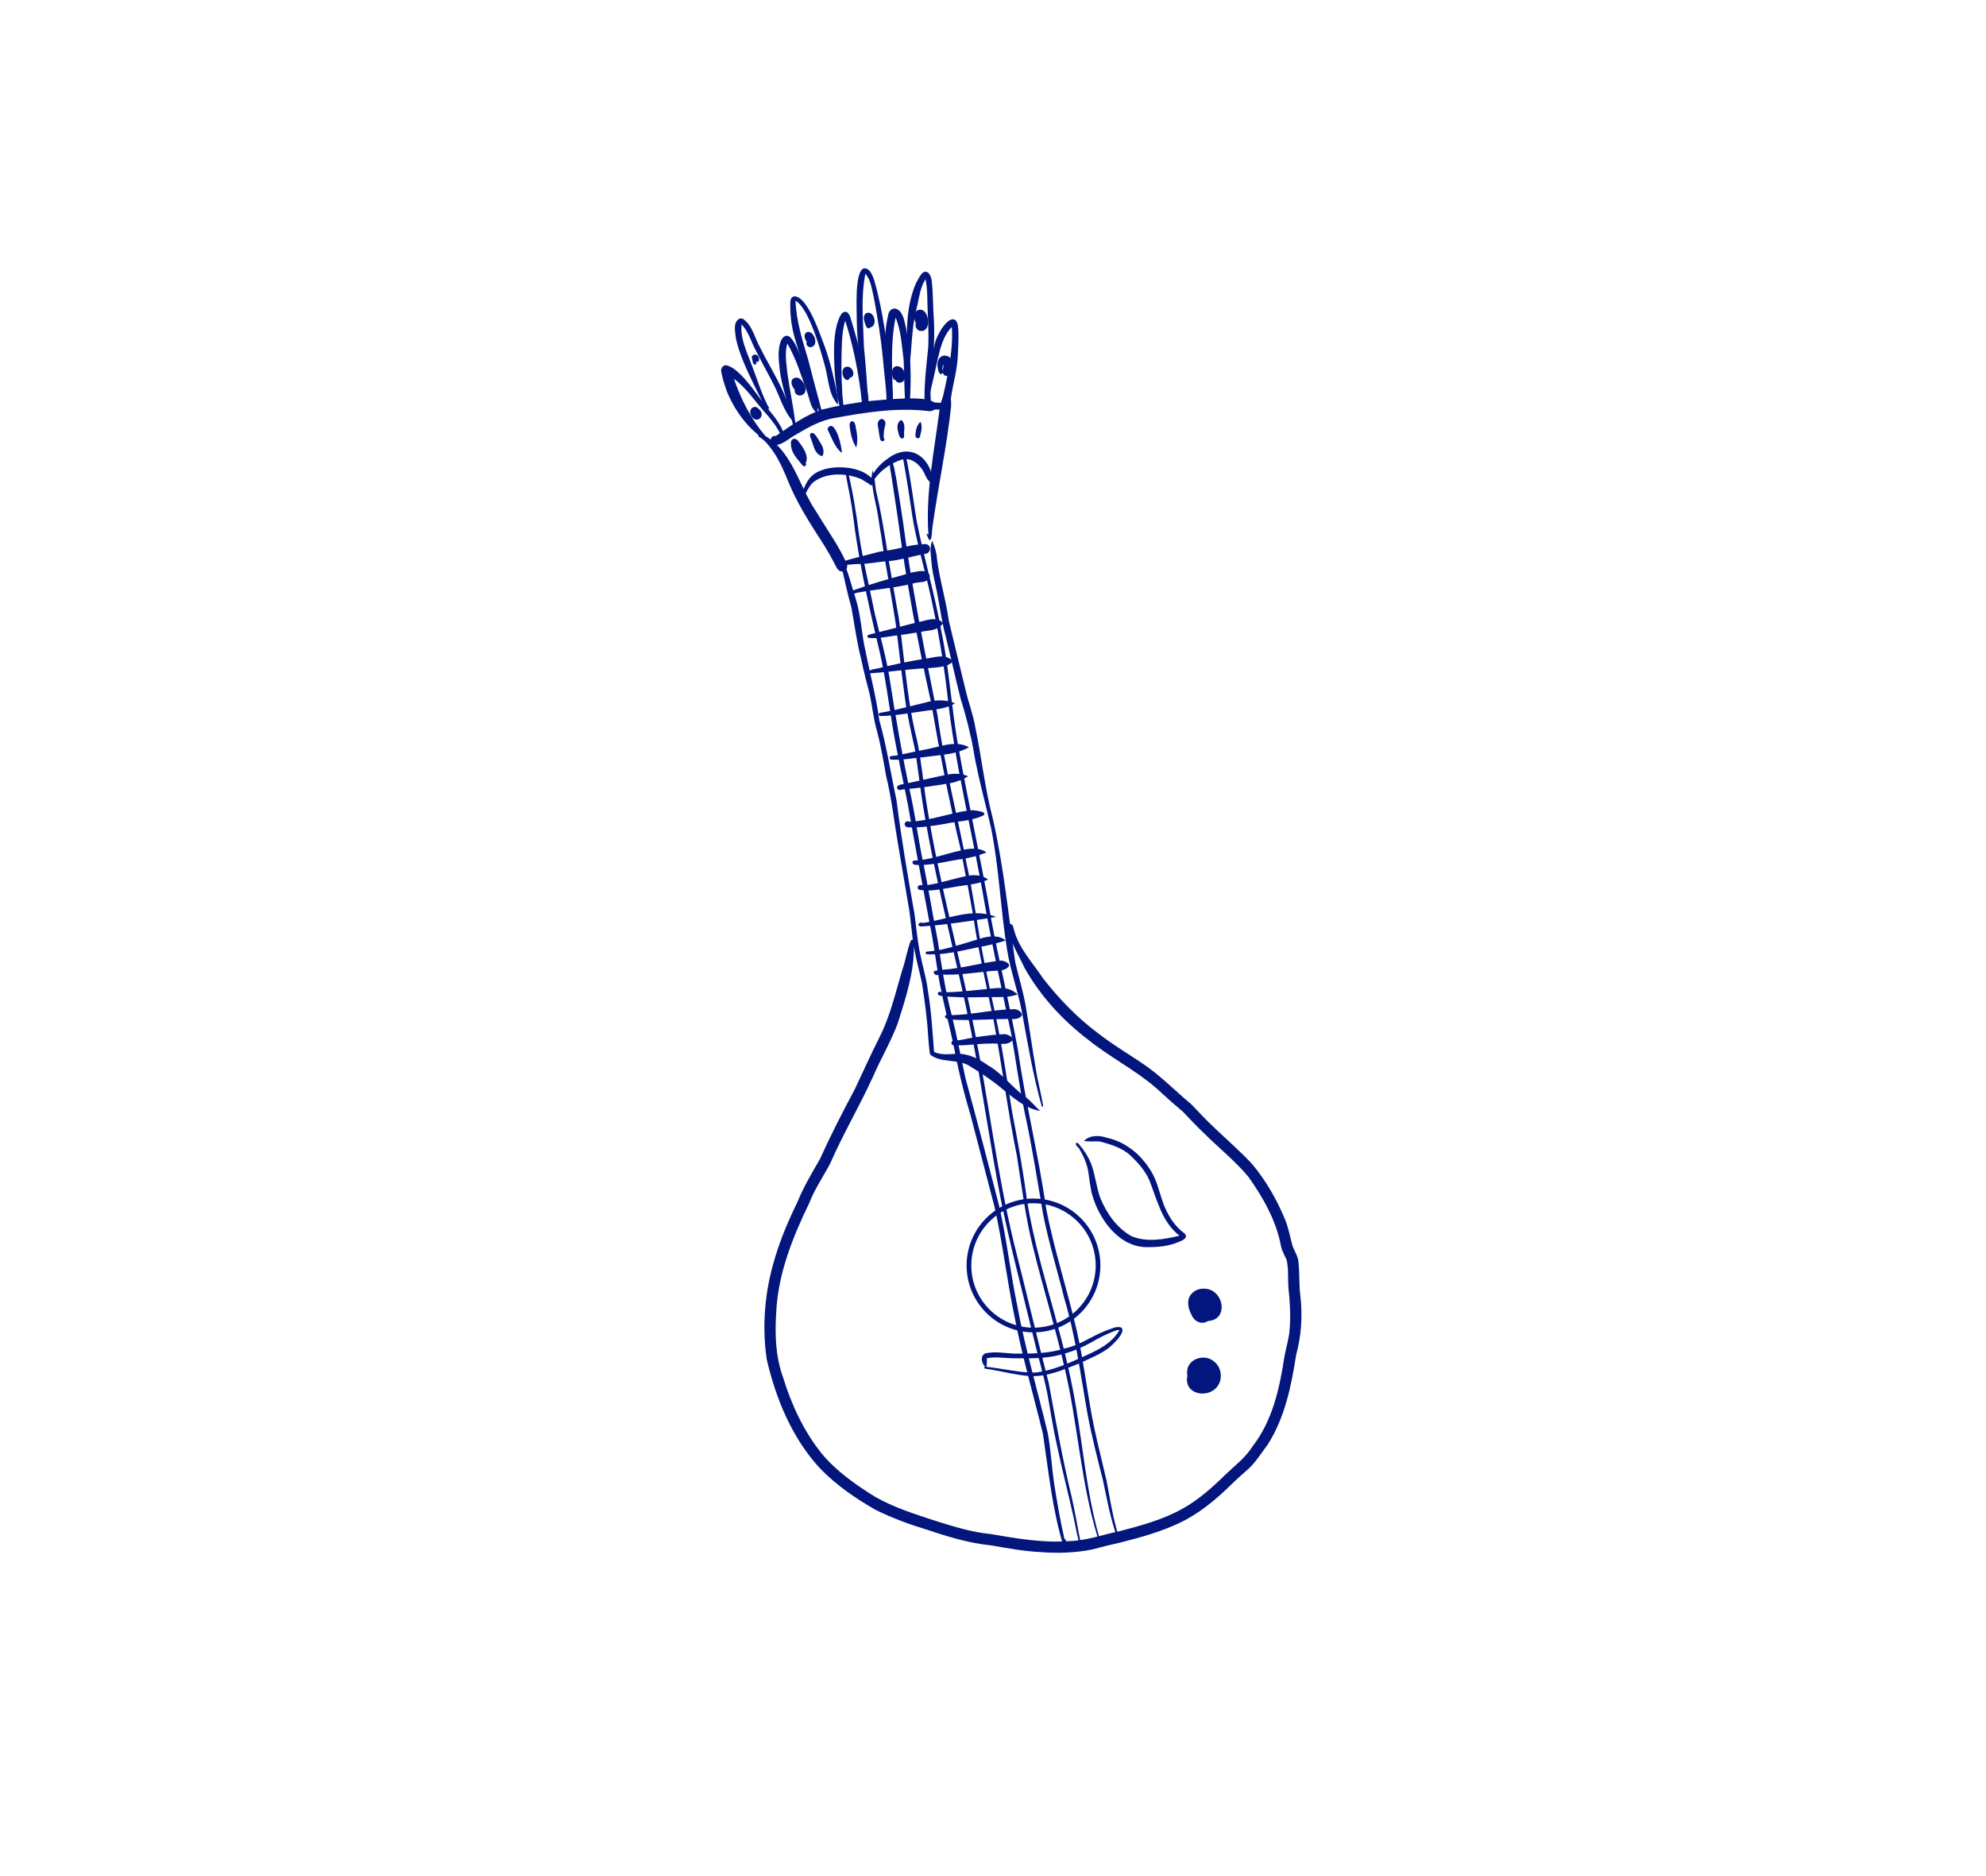 <svg id="Layer_1" data-name="Layer 1" xmlns="http://www.w3.org/2000/svg" viewBox="0 0 844 797">
  <path d="M357.63,242.81c-2.04-.31-2.48-2.72-3.44-4.21-2.06-3.97-4.42-7.76-6.89-11.49-4.43-6.95-8.74-13.99-11.94-21.6-2.01-4.91-4.02-9.85-7.13-14.19-1.45-2.03-3.06-4.09-5.17-5.42-1.4-.52-.94-2.04.54-1.49,11.87,5.64,15.23,19.37,21.34,29.9,3.15,5.11,6.36,10.19,9.58,15.27,1.86,3.03,3.61,6.14,5.09,9.38,1.1,1.56.12,4.15-1.99,3.85Z" fill="#03167d"></path>
  <path d="M394.67,229.17c-.13-.56-.4-1.03-.66-1.54-.12-.3-.2-.72-.11-1,.27.17.5.38.67.65-1.29-17.71,2.41-35.23,4.65-52.72.37-3.6,1.7-7.07,3.84-9.99.87,2.56,1.19,5.19,1.16,7.87-1.82,17.09-5.49,33.92-7.87,50.93-.35.98-.08,7.41-1.7,5.8Z" fill="#03167d"></path>
  <path d="M329.31,189.12c-2.69-.02-2.28-4.45.37-3.86,6.33-4.28,12.53-8.97,19.9-11.32,6.81-1.65,13.77-2.88,20.74-3.63,4.55-.31,25.82-2.93,27.29,1.52.87,1.69-1.14,2.99-2.66,2.88-13.51-1.71-27.24.48-40.55,2.94.04,0,.1-.02.15-.03-.72.15-1.48.3-2.16.44,0,0,.02,0,.03,0,0,0,.02,0,.03,0-5.03,1.28-9.62,3.87-14.04,6.51-2.96,1.51-5.65,4.42-9.08,4.57Z" fill="#03167d"></path>
  <path d="M325.44,187.03c-7.37-4.62-12.95-12.25-16.34-20.22-1.04-2.78-1.94-5.6-2.53-8.51-.39-1.32.27-2.94,1.74-3.12,4.82.28,11.9,10.31,14.72,14.16,3.4,4.89,8.07,9.11,10.09,14.82.09,1.28-1.26,1.19-1.58.12-1.65-3.47-4.23-6.6-6.76-9.41-4.19-4.72-7.71-10.16-12.87-13.91,3,8.76,7.36,17.28,13.39,24.34.28.34.51.57.72.87.31.43-.1.97-.57.86Z" fill="#03167d"></path>
  <path d="M336.8,178.8c-3.96-4.47-5.4-10.47-8.13-15.67-2.4-4.7-5.01-9.3-7.37-14.03-2.05-3.71-3.14-8.16-6.14-11.25-.66,5.97,2.31,11.82,4.33,17.34,2.32,5.9,4.13,12.18,7.11,17.77.37.16.33.8-.14.8-1.21.08-1.72-1.82-2.31-2.65-4.16-8.82-9.31-17.82-11.42-27.37-.18-2.61-1.29-6.02.98-8,.51-.47,1.28-.58,1.92-.32,4.15,2.6,5.18,8.5,7.54,12.52,3.51,7.03,7.74,13.71,10.74,20.99,1.53,3.08,2.84,6.44,2.9,9.87Z" fill="#03167d"></path>
  <path d="M337.42,181.65c-.16-.07-.26-.21-.31-.37-.25-1.54-.67-3.04-1.03-4.55-1.48-6.25-3.7-12.32-4.58-18.7-.46-4.26-1.24-8.79.27-12.92.61-1.98,2.53-3.45,4.25-1.61,2.37,2.55,3.34,6.06,4.75,9.19,2.54,6.05,4.81,12.23,6.56,18.57.33,1.4.22,2.87-.16,4.25-.81-.65-1.49-1.55-2.02-2.46-.94-1.95-1.33-4.12-2.05-6.17-2.56-7.11-4.7-14.43-8.52-20.94-1.15,3.95-.4,8.21-.02,12.24,1,7.1,2.49,14.11,3.41,21.22.03.69.6,2.38-.54,2.26Z" fill="#03167d"></path>
  <path d="M348.33,175.45c-4.18-10.8-7.72-21.83-10.9-32.95-1.1-4.39-1.7-8.9-1.57-13.43-.09-1.37.27-3.23,2-3.17,5.67.68,10.58,16.22,12.59,21.21,2.53,7.07,4.17,14.45,5.58,21.8.07,1.01.14,2.1.02,3.07-.97-1.19-1.71-2.38-2.37-3.74-1.62-3.97-1.93-8.32-3.02-12.41-1.74-6.43-6.92-25.12-12.6-28.03.37,8.5,2.87,16.6,5.31,24.69,1.79,6.93,3.62,13.84,5.49,20.74.09.75.97,1.95.04,2.41-.21.06-.45-.02-.58-.19Z" fill="#03167d"></path>
  <path d="M367.94,174.69c-1.73-2.16-1.81-4.93-2.08-7.56-.3-2.51-.68-5-1.11-7.49-1.31-7.99-3.09-15.67-5.55-23.35-.96,3.02-1.21,6.05-1.39,9.08-.34,7.05-.31,14.16.12,21.19.02,2.44.65,4.75.45,7.15-.15.59-1.02.64-1.25.08-1.49-5.24-2.04-10.68-2.44-16.1-.27-6.57-.68-13.33.96-19.76.69-1.83,1.62-6.2,4.27-5.32,1.52,1.13,1.68,3.37,2.32,5.05,1.29,4.34,2.56,8.7,3.55,13.12,1.18,5.4,2.33,10.82,3.02,16.31.38,2.56.63,5.34-.85,7.62,0,0,0,0,0,0Z" fill="#03167d"></path>
  <path d="M377.95,172.69c-1.69-1.23-1.06-3.92-1.31-5.61-.39-5.09-1.04-10.15-1.47-15.23-.85-8.6-2.23-17.15-3.86-25.64-.85-3.37-1.17-7.24-3.56-9.9-1.99,10.21-.89,20.75-.6,31.08.82,8.3,1.46,16.65,1.83,24.97-1.26,1.62-1.24-3.83-1.48-4.47-1.22-10.44-3.31-20.79-3.38-31.35.06-4.17-1.13-21.09,2.96-22.52,2.49-.27,3.54,2.68,4.3,4.55,4.01,13.77,5.62,28.07,7.36,42.26.43,3.33.78,6.7.7,10.06-.11.76-.53,1.59-1.24,1.92-.07,0-.19-.09-.24-.12Z" fill="#03167d"></path>
  <path d="M378.58,171.56c-1.92-12.22-4.07-25.8-1.03-38.12.3-1.56,1.83-2.76,3.43-2.21,3.06,1.41,3.38,5.55,4.13,8.47,2.03,10.15,2.2,20.68,1.57,30.93-.15.39-.42.76-.75.99-.87-.25-1.3-1.44-1.36-2.3-.34-5.46-.23-10.94-.55-16.4-.82-5.99-1.05-12.41-3.41-18.01-2.38,11.77-1.36,23.84-1.1,35.74.45.56-.35,1.35-.91.91Z" fill="#03167d"></path>
  <path d="M393.6,171.35c-.87-.52-.69-1.66-.71-2.53-.02-7.1.89-14.14,1.57-21.19.3-5.11-.04-10.22-.21-15.33-.26-4.55.04-9.2-.93-13.67-2.11,3.26-2.61,7.09-3.41,10.8-.89,3.76-1.71,7.54-2.06,11.39-.47,4.24-.61,8.53-1.14,12.75-.16.49-.88.35-.84-.17,0-.71-.02-1.43-.07-2.14-.77-10.41-.69-21.42,3.54-31.14,1.15-1.72,2.76-6.35,5.35-4.04,1.56,1.93,1.36,4.68,1.6,7.03.18,3.25.28,6.51.4,9.77.8,9.59.05,19.1-1.02,28.63-.15,2.84-.39,5.69-.11,8.53.17,1.04-1.06,1.89-1.97,1.31Z" fill="#03167d"></path>
  <path d="M397.49,173.99c-1.59.28-3.92-1.3-1.88-2.61,1.39-.78,3.07-.06,4.55-.32,2.34-10.43,5.02-21.38,4.35-32.15-3.6,3.64-4.81,8.74-6,13.55-1.05,5.15-2.31,10.32-3.48,15.43-.13.77-.35,1.55-.24,2.33.01.26-.21.46-.45.49-.92,0-.66-1.33-.65-1.94,1.02-7.67,1.6-15.48,3.65-22.96.44-2.67,5.67-12.63,8.92-9.56,1,1.35.93,3.17,1.04,4.78.12,3.3-.07,6.6-.25,9.9-.18,6.14-2.07,12.08-2.9,18.07-.69,4.48-2.33,5.24-6.66,4.97Z" fill="#03167d"></path>
  <path d="M401.59,159.6c-.43-.25-.73-.7-.89-1.18-1.36,1.62-2.06-.93-2.14-2.04-.69-2.52.56-5.82,3.64-5.22,3.97.63,4.26,10.03-.61,8.43ZM400.59,157.31c.05-.82.5-1.59.33-2.43-.39.75-.48,1.61-.47,2.43.02,0,.04,0,.05,0,.03,0,.06,0,.08,0Z" fill="#03167d"></path>
  <path d="M390.87,140.57c-1.33-.36-2.13-1.89-1.66-3.19-.85-1.75-1.18-4.79,1-5.67,1.24-.47,2.61.25,3.23,1.36,1.6,2.45,1.56,8.26-2.57,7.5Z" fill="#03167d"></path>
  <path d="M381.14,162.25c-.25-.19-.42-.44-.52-.71-1.25-.12-1.42-1.73-1.49-2.73-.21-1.64.48-3.47,2.43-3.21,2.46.36,3.83,3.65,2.78,5.78-.59,1.09-2.14,1.66-3.19.87Z" fill="#03167d"></path>
  <path d="M368,138.44c-.56-1.52-1.54-3.61-.32-5.03.95-.99,2.62-.57,3.25.58,1.17,1.54,1.17,4.81-1.19,5.12-.5.92-1.54.05-1.74-.67Z" fill="#03167d"></path>
  <path d="M359.59,161.37c-2.01-1.01-2.37-5.69.58-5.55,2.45.11,3.71,4.31.82,4.76.14.74-.83,1.02-1.4.79Z" fill="#03167d"></path>
  <path d="M343.56,147.31c-.43-.25-.77-.71-.84-1.2-.04-.3-.01-.59.13-.86-.76-1.07-1.53-2.93-.27-3.92.76-.59,1.82-.29,2.46.33,1.09,1.12,1.81,2.96,1.28,4.49-.41,1.03-1.74,1.77-2.76,1.17Z" fill="#03167d"></path>
  <path d="M338.57,167.64c-.53-.41-.93-1.09-.84-1.78,0-.07.03-.14.04-.21-.8-.9-1.43-2.13-1.42-3.35.07-1.81,2.34-2.4,3.6-1.33,1.46,1.15,2.54,3.09,2.38,4.98-.17,1.72-2.38,2.74-3.77,1.68Z" fill="#03167d"></path>
  <path d="M319.88,177.52c-1.02-1.02-1.56-2.87-.46-4.03.81-.88,2.36-.77,2.98.27,2.98,1.96.29,6.31-2.52,3.76Z" fill="#03167d"></path>
  <path d="M320.47,154.82c-.47-.26-.55-.92-.63-1.41-.1-.57-.37-1.13-.32-1.72.16-1.11,1.69-1.35,2.41-.61,1,.63.96,3.48-.63,2.48.01.1.03.19.04.29.49.55-.29,1.33-.87.96Z" fill="#03167d"></path>
  <path d="M341.79,198.11c-.67-.04-.99-.73-1.39-1.17-1.92-2.37-4.2-4.75-4.23-8-.47-2.7,1.93-3.42,3.35-1.19,1.83,2.46,4.36,5.9,2.88,9.05.35.51.07,1.33-.61,1.31Z" fill="#03167d"></path>
  <path d="M349.04,193.7c-2.73-.89-3.2-4.06-4.07-6.43-.31-1.1-1.64-3.03.15-3.31.28.02.54.05.77.23,1.37,1.28,2.15,3.07,3.15,4.63.76,1.3,1.25,3.01.69,4.47-.12.4-.27.58-.7.4Z" fill="#03167d"></path>
  <path d="M357.68,192.43c-2.81-2.34-4.13-6.12-5.64-9.28-.31-.35-.42-.85-.22-1.34,3.13-4.18,6.23,8.61,5.86,10.62Z" fill="#03167d"></path>
  <path d="M363.91,190.14c-1.7-2.61-2.45-5.74-2.8-8.8-.07-.7-.17-1.53.4-2.05.79-.76,1.72.02,1.81.93.21.34.44.66.26,1.08.75,2.85,1.05,6.01.32,8.85Z" fill="#03167d"></path>
  <path d="M374.15,186.87c-.6-1.78-.66-4.14-1.06-5.88-.14-.68-.15-1.37.2-1.99.72-1.39,2.44-1.27,2.88.26.3.85-.03,1.67-.25,2.49-.29,1.43-.43,2.91-.36,4.38,1.11.99-.87,2-1.4.74Z" fill="#03167d"></path>
  <path d="M382.86,186.14c-.79-.58-.88-1.7-1.15-2.58-.44-1.45-.55-3.17.42-4.44.39-.55,1.03-.92,1.44-.16,1.28,1.7.56,3.9.63,5.83.24.92-.34,1.9-1.34,1.34Z" fill="#03167d"></path>
  <path d="M389.6,186.08c-.61-.24-.66-1.14-.55-1.61.17-1.93.63-4.01,2.15-5.25.86,1.9.41,3.95-.16,5.79.21.81-.73,1.5-1.44,1.07Z" fill="#03167d"></path>
  <path d="M340.81,211.24c-.3-.18-.35-.57-.16-.84,1.39-4.52,3.12-8.53,7.86-10.34,6.02-2.75,18.64-1.94,22.51,4,.32.73.57,1.62.46,2.39-2.08-.62-3.7-1.81-5.5-2.9-6.32-2.62-14.69-2.98-20.32,1.32-1.94,1.73-2.8,4.09-4.12,6.23-.18.21-.48.28-.72.14Z" fill="#03167d"></path>
  <path d="M369.69,206.07c-.29-.23-.28-.59-.23-.93,1.09-4.24,4.15-7.76,7.7-10.2,8.36-6.5,16.99-2.17,19.11,7.62.03.87-.18,1.81-.57,2.55-1.56-.96-2.27-2.61-2.96-4.22-1.71-3.43-5.33-6.69-9.39-5.63-4.56,1.42-8.74,4.24-11.54,8.06-.5.8-.98,1.51-1.24,2.38-.02.4-.56.63-.87.38Z" fill="#03167d"></path>
  <path d="M356.73,240.02c-1.09-.85.51-1.27,1.21-1.4,5.13-1.59,10.37-2.74,15.55-4.16,3.69-.54,7.39-1.11,10.98-2.1-.03,0-.05.01-.08.02,0,0,0,0-.01,0,2.69-.57,5.41-1.13,8.18-1.18.67-.08,1.37-.05,1.92.39,1.55,1.19.6,3.57-1.24,3.72-5.26.94-10.28,2.6-15.58,3.13-4.17.14-8.25,1.18-12.43,1.2-2.82-.06-5.7.62-8.48.38Z" fill="#03167d"></path>
  <path d="M362.29,252.26c-1.63-1.17,1.74-1.86,2.52-2.18,7.62-2.76,15.4-4.75,23.18-6.96,1.69-.24,3.46-.78,5.15-.33,1.81.54,2.86,2.2,1.07,3.57-1.36,1.2-3.28.93-4.96,1.24-8.34,2.25-16.98,2.71-25.45,4.33-.21.33-.74.15-1.05.28,0,0,0,0,0,0,0,0,.02,0,.02,0-.17.05-.32.11-.49.05Z" fill="#03167d"></path>
  <path d="M369.07,271.03c-.61-.26-.54-1.17.09-1.34,3.73-.88,7.43-1.93,11.16-2.85,4.21-1.09,8.41-2.2,12.66-3.16,2.55-.72,5.97-1.3,7.77,1.13-1.32,2.15-3.84,2.88-6.21,3.12-3.9.64-7.8,1.33-11.72,1.85-4.54.39-9.21,1.76-13.75,1.24Z" fill="#03167d"></path>
  <path d="M370.01,286.04c-.24.01-.49-.11-.61-.32-.79-1.46,3.98-1.56,4.91-2.03,6.12-1.46,12.25-2.81,18.48-3.75,3-.33,6.07-1.48,9.08-.85,1.14.35,2.65.93,3.07,2.13-.94.66-1.94,1.39-3.1,1.73-4.65,1.07-9.38.88-14.01,1.39-5.95.47-11.86,1.39-17.82,1.71Z" fill="#03167d"></path>
  <path d="M374.12,304.24c-.76,0-.93-1.17-.17-1.36,1.84-.33,3.9-.69,5.64-1.06,4.39-.99,8.76-2.13,13.14-3.19,4.27-1.25,9.03-1.67,13.13.23-3.68,2.15-8,2.6-12.14,3.11-6.52.86-13.01,2.15-19.59,2.27Z" fill="#03167d"></path>
  <path d="M378.71,322.73c-.9-.13-.82-1.51.1-1.5,1.03-.05,2-.21,3.01-.41,3.83-.83,7.62-1.6,11.43-2.37,6.04-1.02,12.72-4.18,18.53-.96-5.76,3.29-12.66,3.21-19.05,4.22-4.66.36-9.35,1.34-14.02,1.03Z" fill="#03167d"></path>
  <path d="M382.1,335.63c-.83-.11-1.21-1.29-.48-1.78.62-.49,1.73-.62,2.41-.74,6.81-1.31,13.72-3.17,20.44-4.31,2.34-.16,4.82.02,6.96,1.05-2.15,1.32-4.67,2.25-7.16,2.83-6.97,1.18-14.04,2.24-21.08,2.79-.32.25-.71.22-1.09.16Z" fill="#03167d"></path>
  <path d="M384.62,350.75c-.65-1.11.74-2.36,1.78-1.6,8.92-.4,17.05-3.71,25.77-4.88,1.13-.18,8.51.52,5.47,2.33-5.06,2.32-10.78,2.26-16.15,3.46-4.79.8-9.61,1.6-14.48,1.46-.85.06-1.94.12-2.4-.77Z" fill="#03167d"></path>
  <path d="M390.82,367.54c-1-.12-3.23.24-3.04-1.3.1-.39.49-.65.87-.62,6.63-.23,12.93-2.81,19.37-4.2,3.56-.96,8.09-1.56,11.2.75-3.75,1.52-7.78,2.55-11.85,3.02-5.49.9-10.95,2.33-16.54,2.34Z" fill="#03167d"></path>
  <path d="M390.82,378.08c-1.03-.13-1.15-1.67-.13-1.94.23-.06.45-.13.69-.1,1.82.4,3.83-.24,5.63-.5,4.9-1.05,9.69-2.59,14.63-3.48,2.76-.54,5.76-.09,8.11,1.5.17.08.1.33.01.21-4.67,2.19-9.87,2.23-14.85,3.21-4.64.71-9.38,1.92-14.09,1.1Z" fill="#03167d"></path>
  <path d="M391.51,393.64c-2.25-.13-.92-2.27.6-1.48,10.22-1.34,21.08-6.81,31.17-2.56-10.51,1.66-21.15,3.36-31.76,4.04Z" fill="#03167d"></path>
  <path d="M395.19,405.5c-.63-.06-1.94.17-1.82-.79.06-.22.28-.4.51-.39,2.07-.17,4.09-.43,6.11-.86,6.16-1.3,12.1-3.41,18.16-5.1,2.86-.73,6.99-.95,9.19,1.26-4.26,1.42-8.77,2.38-13.24,3.16.02,0,.04,0,.05,0,.05,0,.09-.02.14-.03-6.28,1.36-12.63,2.86-19.1,2.75Z" fill="#03167d"></path>
  <path d="M397.7,414.22c-.76-.36-1.41-1.27-.35-1.74,2.84-.57,5.79-.54,8.64-1.07,6.47-.85,12.82-2.66,19.32-3.26,1.36-.07,4.88,1.4,2.95,2.93-1.82,1.68-4.45,1.2-6.73,1.46-7.55.73-15.17,2.05-22.76,1.43-.15.4-.72.44-1.06.26Z" fill="#03167d"></path>
  <path d="M408.22,423.72c-2.98-.17-6.02-.12-8.94-.74-.26-.11-.4-.2-.58-.41-.57-.69.55-1.63,1.15-1,6.41.15,12.78-.73,19.16-1.32,4.23-.39,8.95-1.35,12.55,1.53.28.22.64.44.85.7-2.47.95-5.16,1.16-7.78,1.17-5.47-.11-10.94.2-16.41.08Z" fill="#03167d"></path>
  <path d="M407.93,433.34c-1.56,0-3.12-.08-4.66-.32-.53-.08-1.17-.13-1.5-.61-.73-1.29,1.37-1.64,2.17-1.07,9.2-.17,18.3-2.51,27.48-2.57,1.23.28,3.03,1.23,2.89,2.66-1.21,1.73-3.6,1.63-5.47,1.51-6.97,0-13.93.59-20.9.41Z" fill="#03167d"></path>
  <path d="M405.02,444.06c-1.11-.32-.79-1.94.34-1.91,3.23-.1,6.46-1.13,9.7-1.55,3.96-.53,7.94-1.12,11.94-1.2,1.19.06,3.79,1.19,3.29,2.63-2.45,2.61-6.48.98-9.64,1.38-5.18-.06-10.51,1.07-15.63.65Z" fill="#03167d"></path>
  <path d="M440.77,471.76c-5.81-1.41-10.32-5.53-14.87-9.16-4.47-3.75-9.37-6.96-14.35-9.97-4.92-2.68-11.11-1.03-15.81-4.2-.41-.31-.57-.74-.65-1.23-.28-2.29-.47-4.6-.64-6.89-.41-7.56-1.51-15.07-2.61-22.55-1.06-4.95-2.47-9.82-3.31-14.82-1.17-6.08-1.35-12.29-2.48-18.38-1.43-8.57-2.9-17.13-4.37-25.69-1.7-9.73-2.72-19.56-5.1-29.16-1.13-6.4-2.21-12.82-3.87-19.11-1.54-5.18-1.98-10.59-3.17-15.85-1.24-4.76-2.5-9.52-3.47-14.35-1.92-7.36-2.88-14.62-4.19-22.06-1.89-6.59-3.19-13.38-4.87-20-.27-.17-.27-.47-.32-.73-.28-.61.66-1.19,1.07-.6,2.62,5.44,3.97,11.42,5.83,17.11,2.35,7.33,2.5,15.19,4.26,22.66,1.93,9.74,4.51,19.35,5.84,29.21,3.16,11.21,4.89,22.75,7.33,34.11,2.02,16.16,4.77,32.21,7.63,48.24.75,5.73,1.24,11.5,2.45,17.17.97,4.93,2.49,9.76,3.14,14.74,1.5,8.82,2.03,17.76,2.72,26.66,2.96,1.5,6.32.93,9.5.85,4.93-.25,9.36,2.03,13.28,4.79,6.03,3.4,10.17,9.18,15.67,13.26,2.57,1.68,4.32,4.26,6.67,6.18-.39,0-.89-.18-1.33-.24h0Z" fill="#03167d"></path>
  <path d="M442.72,470.05c-3.71-13.25-6.04-26.91-8.49-40.46-1.74-8.82-4.86-17.29-6.26-26.18-2.78-17.06-3.36-34.51-6.76-51.46-1.94-8.72-4.37-17.32-6.14-26.08-1.15-4.65-1.53-9.46-2.82-14.06-1.04-5.09-2.54-10.05-4.03-15.03-2.25-8.82-4.18-17.73-6.36-26.57-1.37-4.9-2.04-9.93-2.98-14.92-.8-5.04-2.21-9.78-2.88-14.82-.24-3.58-1.12-7.32.13-10.76,1.08,2.47,1.88,4.99,2.06,7.67,1.07,8.86,3.83,17.44,5.02,26.31,2.38,9.97,4.81,19.93,7.24,29.88,1.22,5.17,3.14,10.14,4.02,15.39,2.69,12.82,4.05,25.9,7.39,38.6,4.63,20.17,6.64,40.8,9.59,61.23,1.42,6.19,3.34,12.25,4.43,18.52,1.57,9.05,2.79,18.16,4.37,27.22.79,5.09,2.19,10.02,3.01,15.06.31.3-.28.85-.55.45Z" fill="#03167d"></path>
  <path d="M488.27,529.88c-12.09.53-20.69-11.02-23.91-21.52-1.12-3.62-1.3-7.4-1.97-11.1-.68-3.52-2.2-6.64-4.03-9.67-.63-.29-.97-.88-1.17-1.52-.06-.85.99-.47,1.27,0,2.2,2.55,4.07,5.44,5.31,8.58,1.73,4.67,2.13,9.72,3.85,14.41,2.7,6.48,7.04,12.8,13.34,16.2,6.36,2.65,13.8,1.35,20.29-.25-7.49-5.79-9.46-15.1-12.75-23.41-1.74-4.16-4.89-7.56-8.05-10.64-3.58-3.25-8.32-4.71-12.89-5.93-2.31-.25-4.61.18-6.92-.28,2.4-2.42,6.34-2.48,9.43-1.42,8.76,1.8,15.79,8.02,19.95,15.77,2.48,4.83,3.26,10.43,5.65,15.27,1.47,3.06,3.37,5.84,5.82,8.12.86.97,2.76,1.61,2.48,3.15-.57,1.25-2.82,1.91-3.92,2.39-3.75,1.42-7.8,1.88-11.79,1.85Z" fill="#03167d"></path>
  <path d="M513.09,561.29c-.82-.05-1.56-.29-2.29-.63-3.87.59-5.86-3.85-5.86-7.11-.09-3.43,3.03-6.02,6.33-6.01,8.72-.47,11.48,13.45,1.82,13.74ZM511.52,559.17c.33-.03.65-.07.98-.12,6.29-6.04-4.55-10.82-4.25-3.75.05,1.97,1.01,4.27,3.36,3.86h-.09Z" fill="#03167d"></path>
  <path d="M505.81,590.02c-1.32-1.46-1.65-3.55-1.2-5.42-.27-1.44-.17-2.96.51-4.28,1.98-3.73,7.41-4.63,10.63-1.99,3.49,2.53,4.12,7.93,1.27,11.16-2.68,3.13-8.31,3.57-11.21.53Z" fill="#03167d"></path>
  <path d="M509.95,561.89c-3.32-.78-5.04-5.06-3.32-7.97,1.21-2.58,4.37-4.39,6.76-2.09.34.46.9.65,1.3,1.05.93.87,1.35,2.39.62,3.51.58,3.05-2.17,6.36-5.36,5.5Z" fill="#03167d"></path>
  <path d="M437.63,584.66c-5.28-.36-10.45-1.67-15.63-2.6-.66-.3-5.16-.29-3.37-1.46-1.56-1.38-2.14-4.58.1-5.59,3.89-.85,7.88-.16,11.8.1,7.44.05,15.08.11,22.21-2.27,6.23-1.26,11.38-5.29,17.26-7.49,2.09-.62,4.46-2.14,6.64-1.24,1.85,2.13-3.75,7.16-5.36,8.53-3.76,2.88-8.17,4.52-12.4,6.55-6.74,2.71-13.83,5.9-21.24,5.47ZM440.3,583.14c6.78-.8,13.17-3.64,19.34-6.41,6.01-2.67,12.79-5.62,16.09-11.61-.57-.07-1.1.06-1.62.22-3.54,1.34-6.96,2.96-10.19,4.94-4.08,2.26-8.3,4.07-12.83,5.2-6.81,1.93-13.99,1.66-21,1.62-3.56-.12-7.25-.72-10.69,0-.03,1.19.04,2.41-.17,3.57,0,0,0,.01.01.02.01.02.02.04.03.07,6.17.61,12.25,2.09,18.46,2.4-.02,0-.03,0-.05,0,0,0,0,0,0,0,.91.04,1.82.04,2.63-.01Z" fill="#03167d"></path>
  <path d="M442.53,659.46c-7.16-.3-14.18-1.62-21.22-2.84-9.24-.92-18.16-3.58-26.94-6.54-7.58-2.29-15.06-5.02-22.17-8.52-8.56-4.85-16.84-10.57-23.7-17.66-11.81-12.73-18.71-29.42-22.62-46.16-2.17-14.31-.85-29.23,3.39-43.05,2.43-8.24,5.79-16.15,9.57-23.86,2.59-6.43,6.14-12.33,9.58-18.31,4.57-10.11,9.65-20,14.86-29.76,3.48-7.37,6.82-14.81,10.5-22.09,4.99-9.84,7.2-20.79,10.5-31.25.83-2.92,1.42-5.92,2.41-8.8.22-.6.45-1.41,1.22-1.36.8.06.72,1.14,1,1.69.29.76.74,1.52.5,2.35-.45-.12-.79-.56-1-.98.01,11.1-3.53,21.86-6.85,32.35-2.93,7.89-7.27,15.16-10.6,22.88-5.72,12.56-12.69,24.26-18.18,36.87-2.98,5.59-6.59,10.82-8.88,16.77-6.99,14.4-13.13,29.7-13.99,45.84-.64,9.49-.41,19.12,2.86,28.14,3.55,11.64,8.83,22.94,16.47,32.47,6.25,7.46,14.32,13.14,22.53,18.25,8.16,4.69,17.25,7.49,26.15,10.4,7.52,2.35,15.09,4.73,22.97,5.48,10.95,1.86,22.03,3.84,33.19,3.03,7.53-.15,14.61-2.76,21.91-4.29,9.08-2.34,18.27-4.88,26.51-9.47,6.73-3.73,12.54-8.89,18.02-14.25,4.1-3.98,8.76-7.38,11.82-12.3,8.41-10.8,11.48-24.63,13.48-37.91.67-3.95,2.01-7.79,2.25-11.82.5-5.96.1-11.87-.53-17.79-.25-4.14.1-7.73-.73-11.62-.88-1.99-2.04-3.89-2.45-6.06-2.04-10.78-7.56-20.46-13.84-29.33-5.73-6.8-12.69-12.35-18.99-18.61-3.06-2.85-5.87-5.95-8.77-8.95-3.81-3.2-7.52-6.49-11.16-9.88-8.95-7.84-19.69-13.19-28.96-20.6-11.02-8.4-20.6-18.8-27.37-30.93-1.29-3.33-10.07-17.76-5.93-18.46,1.15.21,1.29,1.43,1.53,2.38,2.07,7.97,8,14.13,12.46,20.83,6.74,8.64,14.43,16.65,23.25,23.2,6.68,5.25,14.02,9.42,20.95,14.29,6.64,4.79,12.38,10.66,18.67,15.88,3.32,3.49,6.63,7.01,10.16,10.3,5.27,5.04,10.82,9.83,15.78,15.18,5.92,7.05,10.57,15.24,14.07,23.75,1.47,3.63,2.07,7.52,3.18,11.26.97,2.38,2.43,4.56,2.48,7.22.49,4.57.14,9.2.76,13.77.98,8.35.43,16.9-1.78,25.02-2.07,13.29-4.83,26.94-12.24,38.38-2.51,3.3-4.71,6.89-7.71,9.79-2.66,2.42-5.42,4.75-7.96,7.3-6.47,6.3-13.55,12.16-21.77,16.03-7.88,3.73-16.34,6.09-24.78,8.22-4.11.91-8.18,1.92-12.25,3.02-7.09,1.41-14.43,1.67-21.62,1.13Z" fill="#03167d"></path>
  <path d="M452.01,657.1c-4.8-15.56-6.38-31.8-8.78-47.83-4.01-16.58-8.86-32.96-12.06-49.74-3.25-15.62-5.06-31.54-8.6-47.09-3.34-13-6.86-25.94-10.19-38.94-3.02-9.97-5.41-20.11-7.33-30.34-1.79-8.21-3.94-16.34-5.55-24.59-1.62-8.58-2.54-17.27-4.35-25.82-3.08-16.9-6.4-33.75-9.28-50.69-2.18-11.11-4.68-22.16-6.55-33.33-1.63-10.07-2.95-20.21-5.12-30.19-4.19-17.59-8.25-35.25-10.83-53.13-.83-6.63-1.75-13.25-3.17-19.78-.37-2.03-.88-4.1-.76-6.15.1-.3.29-.55.56-.69,2.23,9.12,3.84,18.64,5.02,28.05,1.67,11.34,4.5,22.47,6.7,33.7,2.12,9.19,4.83,18.26,6.31,27.56,2.62,17.05,5.6,34.02,9.26,50.88,2.01,9.63,3.22,19.42,5.36,29.03,2.1,10.68,3.88,21.41,5.95,32.09,1.56,10.31,3.08,20.67,5.74,30.75,2.27,9.01,3.98,18.15,5.95,27.22,4.87,17.74,9.48,35.55,14.09,53.36,3.37,14.23,4.91,28.83,7.89,43.15,3.37,18.33,8.65,36.09,12.97,54.18,1.32,7.03,1.69,14.19,2.69,21.26,1.28,8,2.62,16.05,4.45,23.93,1.17-.03.35,2.09.72,2.83.21.71-.89,1.04-1.1.32Z" fill="#03167d"></path>
  <path d="M458.8,655.12c-.29-.09-.41-.52-.47-.76-.83-3.07-1.32-6.29-2-9.34-2.38-10.67-5.14-21.24-7.37-31.94-1.58-7.03-2.6-14.17-3.92-21.25-1.75-8.55-4.3-16.9-6.27-25.39-4.61-18.97-9.64-37.86-13.48-57.01-4.6-23.43-7.84-47.09-12.45-70.51-6.35-31.62-14.94-62.75-20.23-94.58-1.55-8.77-2.36-17.66-3.88-26.44-1.56-7.06-3.19-14.11-4.16-21.28-1.44-10.36-2.52-20.78-3.84-31.16-1.91-12.7-4.46-25.3-6.26-38.02-.73-3.89-1.16-7.83-1.96-11.7-1.1-5.22-2.46-10.73-1.82-16,1.24,2.96,1.07,6.2,1.72,9.29,1.63,6.65,2.73,13.4,3.88,20.15,1.61,11.19,3.77,22.28,5.68,33.42,1.67,11.52,2.64,23.14,4.37,34.65.9,5.92,1.96,11.81,3.46,17.61,1.94,9.42,2.67,19.04,4.28,28.52,5.12,31.73,13.73,62.72,20.05,94.2,6,30.16,9.6,60.8,16.8,90.72,5.02,19.69,9.64,39.48,14.73,59.15,2.98,16.15,5.84,32.32,9.71,48.28,1.47,6.2,2.4,12.46,3.7,18.69.85-.33.43.87-.24.69Z" fill="#03167d"></path>
  <path d="M466.4,652.87c-7.23-23.59-8.36-48.48-14.14-72.41-3.87-16.74-8.94-33.17-13.08-49.83-3.34-13.03-4.93-26.37-7.05-39.63-3.9-19.15-6.35-38.55-9.93-57.76-2.63-12.4-5.35-24.73-7.55-37.21-1.69-11.99-4.28-23.81-6.51-35.71-4.92-20.38-8.86-40.95-12.41-61.61-5.76-26.02-10.71-52.15-14.18-78.57-.82-5.68-1.75-11.35-2.58-17.03-.32-2.6-1.33-5.32-.38-7.83,1.58,2.27,1.57,5.17,2.24,7.78.98,5.97,1.96,11.93,2.82,17.92,3.69,28,9.29,55.68,14.84,83.35,2.94,21.51,8.5,42.5,12.52,63.79,2.34,10.61,3.79,21.36,5.65,32.06,2.21,12.23,5.03,24.35,7.5,36.53,2.33,11.88,4.09,23.86,5.97,35.81,2.47,12.57,4.71,25.18,6.37,37.88,4.24,25.52,13.18,49.92,18.47,75.2,3.65,16.89,5.18,34.12,8.34,51.09,1.01,5.33,2.22,10.57,3.64,15.78.09.2.11.58-.19.61-.14.02-.29-.07-.33-.21Z" fill="#03167d"></path>
  <path d="M474.61,652.72c-2.73-7.57-4.15-15.71-5.83-23.51-2.35-9.37-4.78-18.73-6.57-28.22-2.96-16.6-5.1-33.39-9.99-49.56-2.91-11.93-6.63-23.67-8.97-35.74-2.45-14.41-4.68-28.84-7.82-43.13-2.27-11.17-3.74-22.48-5.77-33.69-3.83-18.06-7.83-36.1-11.09-54.27-5.12-30.18-12.89-59.91-16.08-90.4-1.56-13.61-3.96-27.16-6.89-40.53-2.57-11.88-6.25-23.51-8.06-35.54-1.11-7.81-2.37-15.6-3.77-23.36-.16-.63-.12-1.43.53-1.72.35.08.58.42.71.74.24,1.03.42,2.07.63,3.11,1.57,8.11,2.59,16.32,3.92,24.47,3.09,15.71,7.69,31.07,10.5,46.85,3.22,15.44,4.2,31.22,6.8,46.76,4.44,25.44,10.17,50.62,14.47,76.09,3.44,18.29,7.89,36.38,11.2,54.68,3.26,22.71,8.81,45,12.06,67.71,3.36,17.54,8.98,34.5,13,51.88,3.2,13.96,4.6,28.22,7.62,42.22,1.56,7.18,3.38,14.31,5.03,21.47,1.34,6.88,2.35,13.85,4.27,20.61.24,1.01.61,1.98.8,2.99-.01.15-.12.3-.28.31-.16.02-.34-.05-.4-.21Z" fill="#03167d"></path>
  <circle cx="439.21" cy="537.67" r="27.43" fill="none" stroke="#03167d" stroke-miterlimit="10" stroke-width="2"></circle>
</svg>